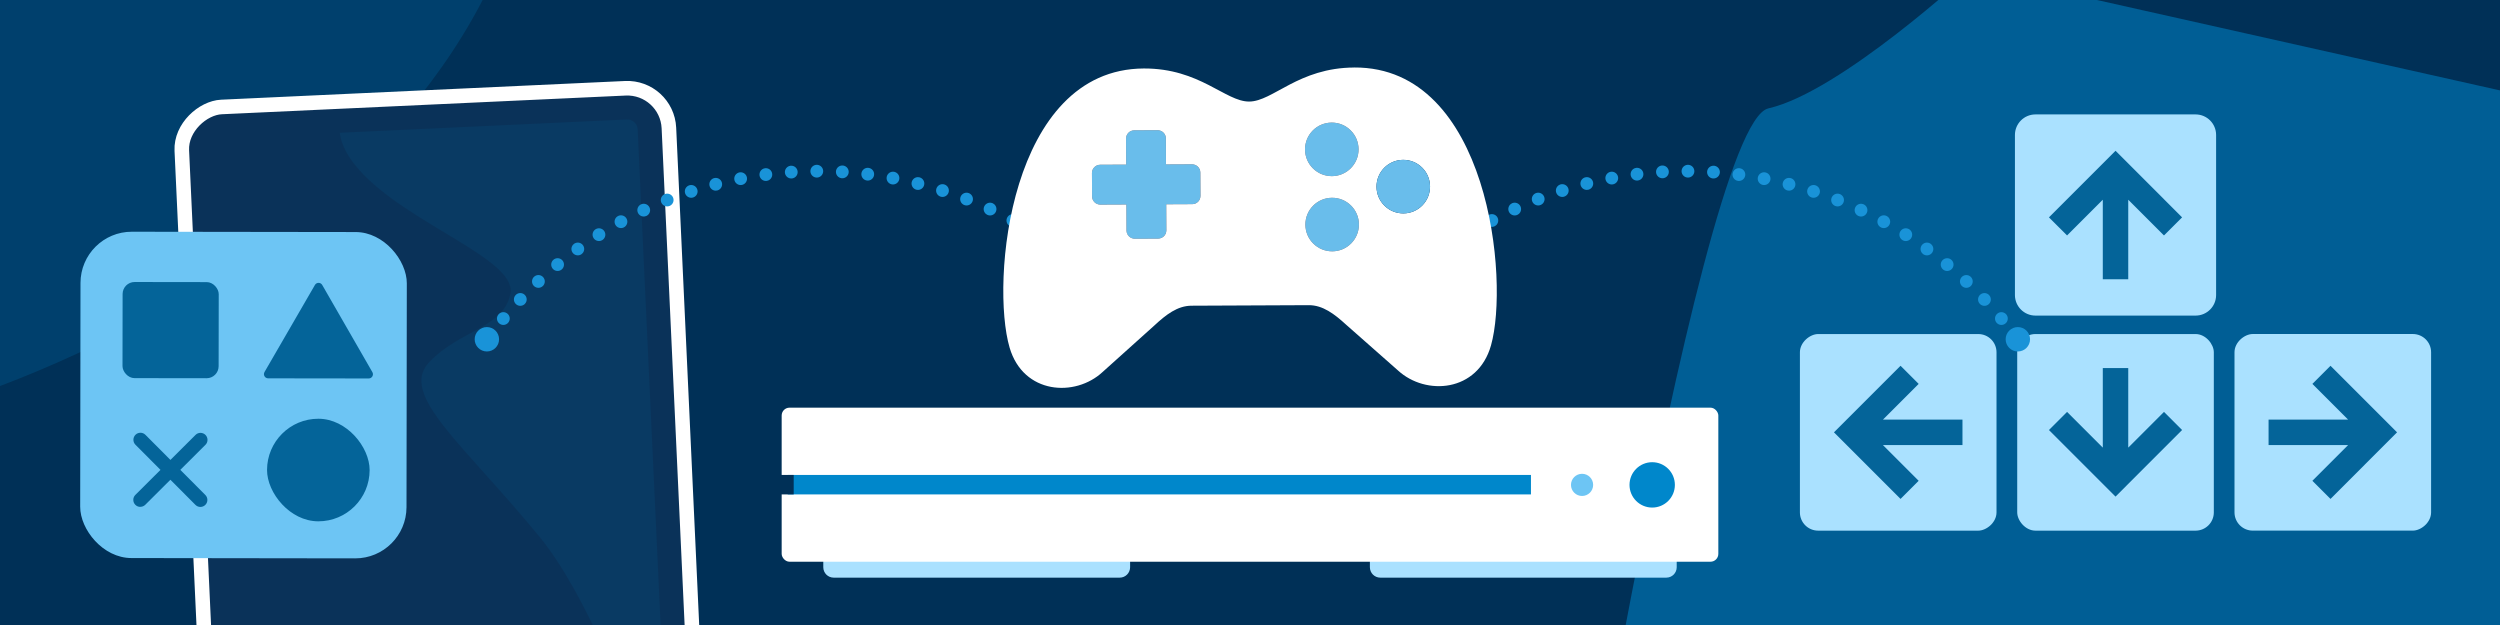 <?xml version="1.0" encoding="UTF-8"?>
<svg id="Layer_14" data-name="Layer 14" xmlns="http://www.w3.org/2000/svg" xmlns:xlink="http://www.w3.org/1999/xlink" viewBox="0 0 832 208">
  <defs>
    <style>
      .cls-1 {
        clip-path: url(#clippath);
      }

      .cls-2, .cls-3 {
        fill: none;
      }

      .cls-2, .cls-4, .cls-5, .cls-6, .cls-7, .cls-8, .cls-9, .cls-10, .cls-11, .cls-12, .cls-13, .cls-14 {
        stroke-width: 0px;
      }

      .cls-3 {
        stroke: #1993d8;
        stroke-dasharray: 0 0 0 8.5;
        stroke-linecap: round;
        stroke-linejoin: round;
        stroke-width: 4.25px;
      }

      .cls-15 {
        fill: #0a3259;
        stroke: #fff;
        stroke-miterlimit: 10;
        stroke-width: 4.85px;
      }

      .cls-16 {
        clip-path: url(#clippath-1);
      }

      .cls-17 {
        clip-path: url(#clippath-2);
      }

      .cls-4 {
        opacity: .15;
      }

      .cls-4, .cls-12 {
        fill: #046499;
      }

      .cls-18 {
        opacity: .19;
      }

      .cls-5 {
        opacity: .53;
      }

      .cls-5, .cls-14 {
        fill: #0087cb;
      }

      .cls-6 {
        fill: #6dc5f4;
      }

      .cls-7 {
        fill: #1993d8;
      }

      .cls-8 {
        fill: #15224b;
      }

      .cls-9 {
        fill: #aae1ff;
      }

      .cls-10 {
        fill: #fff;
      }

      .cls-11 {
        fill: #003057;
      }

      .cls-13 {
        fill: #69bdeb;
      }
    </style>
    <clipPath id="clippath">
      <rect class="cls-2" x="-1.5" y="-2" width="835" height="210"/>
    </clipPath>
    <clipPath id="clippath-1">
      <rect class="cls-2" x="15.28" y="104.25" width="264.49" height="141.49" rx="3.47" ry="3.47" transform="translate(-20.48 330.43) rotate(-92.65)"/>
    </clipPath>
    <clipPath id="clippath-2">
      <rect class="cls-2" y="-408" width="832" height="208"/>
    </clipPath>
  </defs>
  <g class="cls-1">
    <rect class="cls-11" x="-1.5" y="-2" width="835" height="210"/>
    <g class="cls-18">
      <path class="cls-14" d="M-48.75-346.45c97.85,16.52,226.93,142.34,227.18,275.44.26,136.45-190.62,230.93-309.69,221.94-141.04-10.65-171.79-172.84-149.71-287.59,20.49-106.52,93.42-233.23,232.22-209.79Z"/>
    </g>
    <path class="cls-5" d="M894.33,388.47l-379.2-31.51s49.43-315.46,73.38-320.89c23.95-5.43,67.32-45.5,67.32-45.5l250.5,56.19-11.99,341.71Z"/>
    <g>
      <rect class="cls-15" x="4.88" y="93.86" width="285.28" height="162.28" rx="13.86" ry="13.86" transform="translate(-20.48 330.43) rotate(-92.65)"/>
      <g class="cls-16">
        <path class="cls-4" d="M122.46,25.34c-10.7,10.25-13.3,19.46-2.96,31.18,15.81,17.9,52.48,29.66,50.36,41.14-2.11,11.48-17.06,12.17-27.13,22.99-10.07,10.81,11.84,27.4,37.06,58.31,15.38,18.85,29.8,56.42,33.36,69.14l9.52-18.35-9.64-208.6-90.57,4.18Z"/>
      </g>
    </g>
    <g>
      <rect class="cls-6" x="26.73" y="77.18" width="108.6" height="108.6" rx="17.06" ry="17.06" transform="translate(.19 -.12) rotate(.08)"/>
      <rect class="cls-12" x="40.78" y="93.87" width="31.99" height="31.99" rx="4" ry="4" transform="translate(.16 -.08) rotate(.08)"/>
      <rect class="cls-12" x="88.86" y="139.37" width="34.14" height="34.14" rx="17.07" ry="17.07" transform="translate(.23 -.16) rotate(.08)"/>
      <path class="cls-12" d="M105.98,125.93l-16.74-.02c-1.08,0-1.75-1.17-1.21-2.1l8.39-14.49,8.39-14.49c.54-.93,1.89-.93,2.42,0l8.35,14.51,8.35,14.51c.54.93-.14,2.1-1.21,2.1l-16.74-.02Z"/>
      <path class="cls-12" d="M46.68,168.69c-.6,0-1.19-.23-1.64-.69-.44-.44-.68-1.03-.68-1.65,0-.62.24-1.21.69-1.65l8.36-8.33-8.33-8.36c-.91-.91-.91-2.4,0-3.31.91-.91,2.4-.91,3.31,0l8.33,8.36,8.36-8.33c.44-.44,1.03-.68,1.65-.68.62.02,1.21.24,1.65.69.44.44.68,1.03.68,1.65,0,.62-.24,1.21-.69,1.65l-8.36,8.33,8.33,8.36c.44.44.68,1.03.68,1.65,0,.62-.25,1.21-.69,1.65-.44.44-1.03.68-1.65.68h0c-.62,0-1.2-.25-1.64-.69l-8.33-8.36-8.36,8.33c-.46.46-1.06.68-1.66.68Z"/>
    </g>
    <g>
      <g>
        <path class="cls-9" d="M730.69,105.03h-53.29c-3.77,0-6.83-3.06-6.83-6.83v-53.29c0-3.77,3.06-6.83,6.83-6.83h53.29c3.77,0,6.83,3.06,6.83,6.83v53.29c0,3.77-3.06,6.83-6.83,6.83Z"/>
        <rect class="cls-9" x="743.64" y="111.17" width="65.43" height="65.43" rx="6.07" ry="6.07" transform="translate(920.24 -632.48) rotate(90)"/>
        <rect class="cls-9" x="599.01" y="111.17" width="65.43" height="65.43" rx="6.07" ry="6.07" transform="translate(487.84 775.61) rotate(-90)"/>
        <rect class="cls-9" x="671.33" y="111.17" width="65.43" height="65.43" rx="6.07" ry="6.07" transform="translate(1408.09 287.77) rotate(180)"/>
      </g>
      <g>
        <polygon class="cls-12" points="726.2 72.34 704.05 50.18 681.89 72.34 687.92 78.36 699.81 66.47 699.81 92.94 708.28 92.94 708.28 66.47 720.17 78.36 726.2 72.34"/>
        <polygon class="cls-12" points="775.59 166.04 797.74 143.88 775.59 121.73 769.56 127.76 781.45 139.65 754.98 139.65 754.98 148.12 781.45 148.12 769.56 160.01 775.59 166.04"/>
        <polygon class="cls-12" points="632.5 121.73 610.34 143.88 632.5 166.04 638.53 160.01 626.64 148.12 653.11 148.12 653.11 139.65 626.64 139.65 638.53 127.76 632.5 121.73"/>
        <polygon class="cls-12" points="681.89 143.11 704.05 165.27 726.2 143.11 720.17 137.08 708.28 148.97 708.28 122.5 699.81 122.5 699.81 148.97 687.92 137.08 681.89 143.11"/>
      </g>
    </g>
    <circle class="cls-10" cx="415.64" cy="85.46" r="3.47"/>
    <path class="cls-8" d="M479.55,160.75h20.9c2.78,0,5.03-2.25,5.03-5.03s-2.25-5.02-5.03-5.02h-20.9c-2.78,0-5.03,2.25-5.03,5.02s2.25,5.03,5.03,5.03h0Z"/>
    <path class="cls-8" d="M525.3,165.5c5.4,0,9.78-4.38,9.78-9.78s-4.38-9.78-9.78-9.78-9.78,4.38-9.78,9.78,4.38,9.78,9.78,9.78h0Z"/>
    <g>
      <g>
        <path class="cls-9" d="M372.64,192.24h-95.19c-1.91,0-3.46-1.55-3.46-3.46v-3.84h102.11v3.84c0,1.91-1.55,3.46-3.46,3.46Z"/>
        <path class="cls-9" d="M554.55,192.24h-95.19c-1.91,0-3.46-1.55-3.46-3.46v-3.84h102.11v3.84c0,1.91-1.55,3.46-3.46,3.46Z"/>
      </g>
      <rect class="cls-10" x="260.14" y="135.67" width="311.72" height="51.27" rx="2.61" ry="2.61"/>
      <rect class="cls-14" x="262.16" y="158.06" width="247.34" height="6.48"/>
      <rect class="cls-11" x="252.56" y="158.06" width="11.58" height="6.48"/>
      <circle class="cls-14" cx="549.85" cy="161.37" r="7.55"/>
      <circle class="cls-6" cx="526.51" cy="161.37" r="3.69"/>
    </g>
    <rect class="cls-2" x="-1.5" y="-2" width="835" height="210"/>
    <rect class="cls-2" x="-1.5" y="-1" width="835" height="210"/>
    <g>
      <path class="cls-3" d="M496.49,73.38c29.07-15.7,63.88-20.96,98.42-12.18,30.96,7.87,56.73,25.75,74.74,49.3"/>
      <circle class="cls-7" cx="671.54" cy="112.91" r="4.06"/>
    </g>
    <g>
      <path class="cls-3" d="M337.09,73.38c-29.07-15.7-63.88-20.96-98.42-12.18-30.96,7.87-56.73,25.75-74.74,49.3"/>
      <circle class="cls-7" cx="162.03" cy="112.91" r="4.06"/>
    </g>
    <g>
      <path class="cls-13" d="M443.38,83.64c4.92-.02,8.89-4.03,8.87-8.95-.02-4.92-4.03-8.89-8.95-8.87-4.92.02-8.89,4.03-8.87,8.95.02,4.92,4.03,8.89,8.95,8.87Z"/>
      <g>
        <path class="cls-13" d="M443.26,58.62c4.92-.02,8.89-4.03,8.87-8.95-.02-4.92-4.03-8.89-8.95-8.87s-8.89,4.03-8.87,8.95c.02,4.92,4.03,8.89,8.95,8.87Z"/>
        <path class="cls-13" d="M366.18,68.09l8.67-.04.04,8.67c0,1.51,1.24,2.73,2.75,2.72l7.79-.04c1.51,0,2.73-1.24,2.72-2.75l-.04-8.67,8.67-.04c1.51,0,2.73-1.23,2.72-2.74l-.04-7.79c0-1.51-1.24-2.73-2.75-2.72l-8.67.04-.04-8.67c0-1.51-1.23-2.73-2.74-2.72l-7.79.04c-1.51,0-2.73,1.24-2.72,2.74l.04,8.67-8.67.04c-1.51,0-2.73,1.24-2.72,2.75l.04,7.79c0,1.51,1.24,2.73,2.75,2.72Z"/>
        <path class="cls-10" d="M450.7,22.47c-18.63.08-27.06,11.29-34.97,11.33h0c-7.91.04-16.44-11.09-35.07-11.01-44.79.2-51.03,71.22-44.66,92.91,4.56,15.53,21.83,16.59,30.97,8.08l17.17-15.43c3.9-3.63,7.73-6.59,12.38-6.61l39.03-.18c4.66-.02,8.51,2.91,12.44,6.5l17.31,15.27c9.22,8.43,26.48,7.21,30.9-8.36,6.17-21.74-.7-92.71-45.49-92.51ZM396.72,54.69c1.51,0,2.74,1.21,2.75,2.72l.04,7.79c0,1.51-1.21,2.74-2.72,2.74l-8.67.04.04,8.67c0,1.51-1.21,2.74-2.72,2.75l-7.79.04c-1.51,0-2.74-1.21-2.75-2.72l-.04-8.67-8.67.04c-1.51,0-2.74-1.21-2.75-2.72l-.04-7.79c0-1.51,1.21-2.74,2.72-2.75l8.67-.04-.04-8.67c0-1.51,1.21-2.74,2.72-2.74l7.79-.04c1.51,0,2.74,1.21,2.74,2.72l.04,8.67,8.67-.04ZM443.3,65.82c4.92-.02,8.93,3.95,8.95,8.87.02,4.92-3.95,8.93-8.87,8.95-4.92.02-8.93-3.95-8.95-8.87-.02-4.92,3.95-8.93,8.87-8.95ZM434.31,49.75c-.02-4.92,3.95-8.93,8.87-8.95s8.93,3.95,8.95,8.87c.02,4.92-3.95,8.93-8.87,8.95-4.92.02-8.93-3.95-8.95-8.87ZM467.05,71.02c-4.92.02-8.93-3.95-8.95-8.87-.02-4.92,3.95-8.93,8.87-8.95,4.92-.02,8.93,3.95,8.95,8.87.02,4.92-3.95,8.93-8.87,8.95Z"/>
        <path class="cls-13" d="M467.05,71.02c4.92-.02,8.89-4.03,8.87-8.95-.02-4.92-4.03-8.89-8.95-8.87-4.92.02-8.89,4.03-8.87,8.95.02,4.92,4.03,8.89,8.95,8.87Z"/>
      </g>
    </g>
  </g>
  <g class="cls-17">
    <path class="cls-12" d="M364.45-125.31l-180.23-521.45s-425.49,182.55-424.52,218.14c.96,35.59-39.78,110.89-39.78,110.89L-111.33,14.05,364.45-125.31Z"/>
  </g>
</svg>